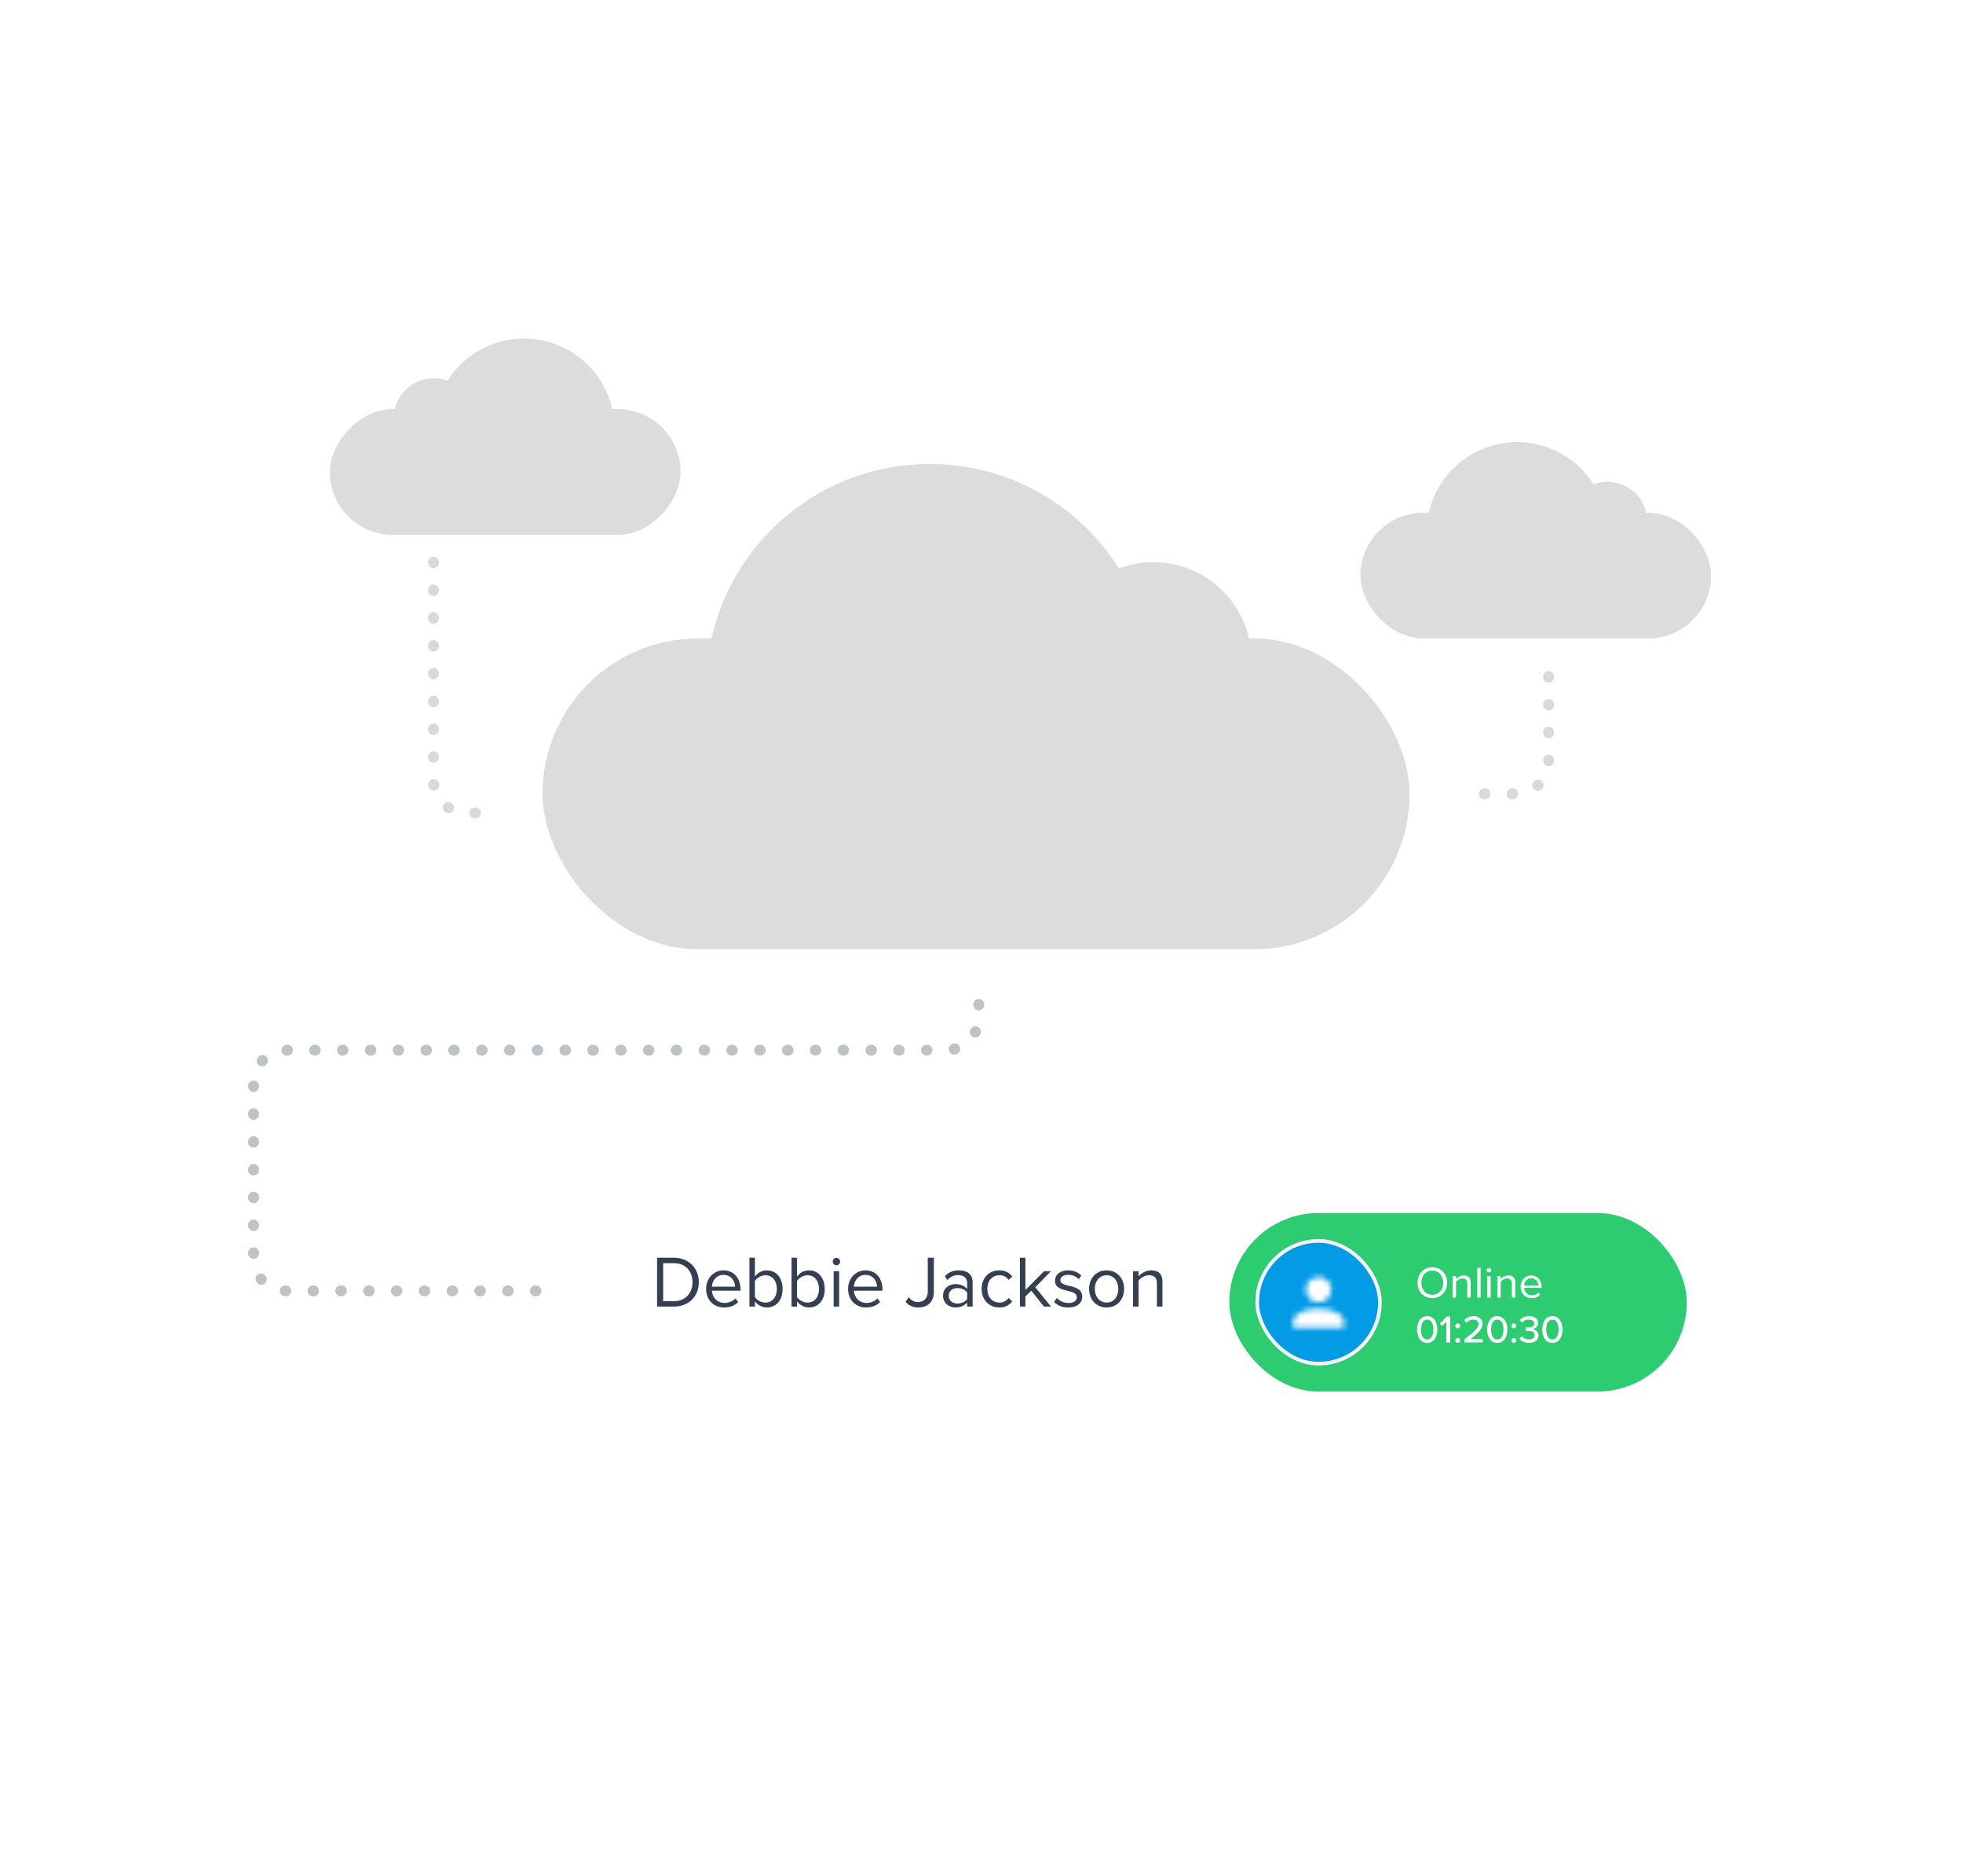<svg width="360" height="344" viewBox="0 0 360 344" fill="none" xmlns="http://www.w3.org/2000/svg">
<path d="M312.5 236.72L52.5 236.72C49.186 236.72 46.5 234.034 46.5 230.72L46.5 198.58C46.5 195.266 49.186 192.58 52.5 192.58L173.5 192.58C176.814 192.58 179.5 189.893 179.5 186.58L179.5 183.08" stroke="#BDC3C7" stroke-width="2" stroke-linecap="round" stroke-dasharray="0.1 5"/>
<rect x="99.5" y="117.08" width="159" height="57" rx="28.5" fill="#DCDCDC"/>
<circle cx="170.5" cy="126.08" r="41" fill="#DCDCDC"/>
<circle cx="211.5" cy="121.08" r="18" fill="#DCDCDC"/>
<rect x="249.5" y="94.023" width="64.315" height="23.056" rx="11.528" fill="#DCDCDC"/>
<circle cx="278.219" cy="97.664" r="16.584" fill="#DCDCDC"/>
<circle cx="294.803" cy="95.641" r="7.281" fill="#DCDCDC"/>
<rect width="64.315" height="23.056" rx="11.528" transform="matrix(-1 0 0 1 124.815 75.023)" fill="#DCDCDC"/>
<circle cx="16.584" cy="16.584" r="16.584" transform="matrix(-1 0 0 1 112.68 62.08)" fill="#DCDCDC"/>
<circle cx="7.281" cy="7.281" r="7.281" transform="matrix(-1 0 0 1 86.793 69.361)" fill="#DCDCDC"/>
<path d="M284 124.08V139.58C284 142.893 281.314 145.58 278 145.58H268.5" stroke="#D9D9D9" stroke-width="2" stroke-linecap="round" stroke-dasharray="0.1 5"/>
<path d="M79.5 103.08V143.08C79.5 146.393 82.186 149.08 85.5 149.08H90.5" stroke="#D9D9D9" stroke-width="2" stroke-linecap="round" stroke-dasharray="0.1 5"/>
<g filter="url(#filter0_d_397_110335)">
<rect x="100.5" y="211.953" width="218" height="48.253" rx="4.308" fill="white"/>
</g>
<path d="M123.567 239.601C126.347 239.601 128.16 237.681 128.16 235.129C128.16 232.59 126.347 230.643 123.567 230.643H120.504V239.601H123.567ZM121.619 231.636H123.567C125.783 231.636 127.005 233.194 127.005 235.129C127.005 237.049 125.742 238.607 123.567 238.607H121.619V231.636ZM129.492 236.351C129.492 238.379 130.876 239.762 132.797 239.762C133.858 239.762 134.731 239.413 135.375 238.769L134.892 238.11C134.382 238.634 133.629 238.93 132.891 238.93C131.494 238.93 130.634 237.909 130.554 236.687H135.805V236.431C135.805 234.484 134.65 232.953 132.689 232.953C130.836 232.953 129.492 234.47 129.492 236.351ZM132.676 233.785C134.153 233.785 134.798 234.981 134.811 235.948H130.554C130.607 234.954 131.292 233.785 132.676 233.785ZM138.444 239.601V238.634C138.928 239.292 139.72 239.762 140.634 239.762C142.326 239.762 143.521 238.473 143.521 236.364C143.521 234.296 142.326 232.953 140.634 232.953C139.747 232.953 138.968 233.383 138.444 234.094V230.643H137.437V239.601H138.444ZM138.444 234.9C138.793 234.336 139.586 233.853 140.378 233.853C141.695 233.853 142.474 234.927 142.474 236.364C142.474 237.801 141.695 238.863 140.378 238.863C139.586 238.863 138.793 238.406 138.444 237.842V234.9ZM146.17 239.601V238.634C146.654 239.292 147.446 239.762 148.359 239.762C150.052 239.762 151.247 238.473 151.247 236.364C151.247 234.296 150.052 232.953 148.359 232.953C147.473 232.953 146.694 233.383 146.17 234.094V230.643H145.163V239.601H146.17ZM146.17 234.9C146.519 234.336 147.312 233.853 148.104 233.853C149.42 233.853 150.199 234.927 150.199 236.364C150.199 237.801 149.42 238.863 148.104 238.863C147.312 238.863 146.519 238.406 146.17 237.842V234.9ZM153.385 232.026C153.761 232.026 154.07 231.717 154.07 231.341C154.07 230.965 153.761 230.669 153.385 230.669C153.023 230.669 152.714 230.965 152.714 231.341C152.714 231.717 153.023 232.026 153.385 232.026ZM153.896 239.601V233.114H152.888V239.601H153.896ZM155.529 236.351C155.529 238.379 156.913 239.762 158.833 239.762C159.894 239.762 160.767 239.413 161.412 238.769L160.929 238.11C160.418 238.634 159.666 238.93 158.927 238.93C157.53 238.93 156.671 237.909 156.59 236.687H161.842V236.431C161.842 234.484 160.687 232.953 158.726 232.953C156.872 232.953 155.529 234.47 155.529 236.351ZM158.712 233.785C160.19 233.785 160.835 234.981 160.848 235.948H156.59C156.644 234.954 157.329 233.785 158.712 233.785ZM166.077 238.728C166.695 239.454 167.46 239.762 168.414 239.762C170.012 239.762 171.261 238.849 171.261 236.902V230.643H170.146V236.888C170.146 238.003 169.448 238.769 168.347 238.769C167.568 238.769 167.044 238.352 166.654 237.882L166.077 238.728ZM178.375 239.601V235.142C178.375 233.571 177.233 232.953 175.863 232.953C174.802 232.953 173.969 233.302 173.271 234.027L173.741 234.726C174.318 234.108 174.95 233.826 175.729 233.826C176.669 233.826 177.367 234.323 177.367 235.196V236.364C176.844 235.76 176.105 235.478 175.218 235.478C174.117 235.478 172.948 236.163 172.948 237.613C172.948 239.024 174.117 239.762 175.218 239.762C176.091 239.762 176.83 239.454 177.367 238.863V239.601H178.375ZM177.367 238.231C176.978 238.769 176.293 239.037 175.581 239.037C174.641 239.037 173.983 238.446 173.983 237.627C173.983 236.794 174.641 236.203 175.581 236.203C176.293 236.203 176.978 236.472 177.367 237.009V238.231ZM180.018 236.351C180.018 238.285 181.321 239.762 183.255 239.762C184.437 239.762 185.135 239.279 185.632 238.634L184.961 238.016C184.531 238.594 183.98 238.863 183.309 238.863C181.925 238.863 181.066 237.788 181.066 236.351C181.066 234.914 181.925 233.853 183.309 233.853C183.98 233.853 184.531 234.108 184.961 234.699L185.632 234.081C185.135 233.436 184.437 232.953 183.255 232.953C181.321 232.953 180.018 234.43 180.018 236.351ZM192.753 239.601L189.865 236.055L192.739 233.114H191.463L188.052 236.566V230.643H187.044V239.601H188.052V237.748L189.126 236.687L191.463 239.601H192.753ZM193.301 238.742C193.959 239.44 194.859 239.762 195.92 239.762C197.599 239.762 198.472 238.889 198.472 237.801C198.472 236.364 197.169 236.042 196.041 235.787C195.195 235.585 194.456 235.384 194.456 234.753C194.456 234.175 195.007 233.772 195.893 233.772C196.726 233.772 197.438 234.121 197.827 234.591L198.297 233.893C197.773 233.369 196.994 232.953 195.893 232.953C194.348 232.953 193.475 233.812 193.475 234.82C193.475 236.163 194.724 236.458 195.826 236.714C196.699 236.928 197.491 237.157 197.491 237.869C197.491 238.5 196.954 238.943 195.96 238.943C195.074 238.943 194.254 238.513 193.825 238.016L193.301 238.742ZM202.942 239.762C204.917 239.762 206.153 238.231 206.153 236.351C206.153 234.47 204.917 232.953 202.942 232.953C200.968 232.953 199.732 234.47 199.732 236.351C199.732 238.231 200.968 239.762 202.942 239.762ZM202.942 238.863C201.559 238.863 200.78 237.681 200.78 236.351C200.78 235.035 201.559 233.853 202.942 233.853C204.326 233.853 205.092 235.035 205.092 236.351C205.092 237.681 204.326 238.863 202.942 238.863ZM213.181 239.601V235.048C213.181 233.638 212.469 232.953 211.112 232.953C210.145 232.953 209.259 233.517 208.802 234.054V233.114H207.795V239.601H208.802V234.86C209.178 234.336 209.93 233.853 210.723 233.853C211.596 233.853 212.173 234.215 212.173 235.357V239.601H213.181Z" fill="#343F51"/>
<g filter="url(#filter1_d_397_110335)">
<rect x="225.441" y="219.708" width="83.904" height="32.743" rx="16.372" fill="#2ECC71"/>
<g clip-path="url(#clip0_397_110335)">
<rect x="230.216" y="224.483" width="23.193" height="23.193" rx="11.597" fill="#039BE5"/>
<mask id="mask0_397_110335" style="mask-type:alpha" maskUnits="userSpaceOnUse" x="230" y="224" width="24" height="24">
<path d="M241.812 231.441C242.428 231.441 243.017 231.685 243.452 232.12C243.887 232.555 244.132 233.145 244.132 233.76C244.132 234.375 243.887 234.965 243.452 235.4C243.017 235.835 242.428 236.08 241.812 236.08C241.197 236.08 240.607 235.835 240.172 235.4C239.737 234.965 239.493 234.375 239.493 233.76C239.493 233.145 239.737 232.555 240.172 232.12C240.607 231.685 241.197 231.441 241.812 231.441V231.441ZM241.812 237.239C244.375 237.239 246.451 238.277 246.451 239.558V240.718H237.174V239.558C237.174 238.277 239.25 237.239 241.812 237.239Z" fill="white"/>
</mask>
<g mask="url(#mask0_397_110335)">
<rect x="230.216" y="224.483" width="23.193" height="23.193" fill="white"/>
</g>
</g>
<rect x="230.557" y="224.824" width="22.511" height="22.511" rx="11.255" stroke="#F3F3F3" stroke-width="0.682"/>
<path d="M259.965 232.488C259.965 234.099 261.053 235.31 262.673 235.31C264.284 235.31 265.38 234.099 265.38 232.488C265.38 230.877 264.284 229.666 262.673 229.666C261.053 229.666 259.965 230.877 259.965 232.488ZM264.677 232.488C264.677 233.756 263.891 234.705 262.673 234.705C261.446 234.705 260.669 233.756 260.669 232.488C260.669 231.212 261.446 230.272 262.673 230.272C263.891 230.272 264.677 231.212 264.677 232.488ZM269.696 235.212V232.439C269.696 231.58 269.262 231.163 268.436 231.163C267.847 231.163 267.307 231.507 267.029 231.834V231.261H266.416V235.212H267.029V232.325C267.258 232.006 267.716 231.711 268.199 231.711C268.73 231.711 269.082 231.932 269.082 232.627V235.212H269.696ZM271.534 235.212V229.756H270.921V235.212H271.534ZM273.06 230.599C273.289 230.599 273.477 230.411 273.477 230.182C273.477 229.953 273.289 229.773 273.06 229.773C272.839 229.773 272.651 229.953 272.651 230.182C272.651 230.411 272.839 230.599 273.06 230.599ZM273.371 235.212V231.261H272.758V235.212H273.371ZM277.874 235.212V232.439C277.874 231.58 277.441 231.163 276.615 231.163C276.026 231.163 275.486 231.507 275.208 231.834V231.261H274.595V235.212H275.208V232.325C275.437 232.006 275.895 231.711 276.378 231.711C276.909 231.711 277.261 231.932 277.261 232.627V235.212H277.874ZM278.871 233.232C278.871 234.467 279.713 235.31 280.883 235.31C281.529 235.31 282.06 235.097 282.453 234.705L282.158 234.304C281.848 234.623 281.39 234.803 280.94 234.803C280.089 234.803 279.566 234.181 279.517 233.437H282.715V233.281C282.715 232.095 282.011 231.163 280.817 231.163C279.688 231.163 278.871 232.087 278.871 233.232ZM280.809 231.67C281.709 231.67 282.101 232.398 282.109 232.987H279.517C279.549 232.382 279.967 231.67 280.809 231.67Z" fill="white"/>
<path d="M259.876 241.07C259.876 242.246 260.418 243.529 261.737 243.529C263.056 243.529 263.597 242.246 263.597 241.07C263.597 239.894 263.056 238.618 261.737 238.618C260.418 238.618 259.876 239.894 259.876 241.07ZM262.87 241.07C262.87 241.997 262.578 242.895 261.737 242.895C260.896 242.895 260.603 241.997 260.603 241.07C260.603 240.143 260.896 239.252 261.737 239.252C262.578 239.252 262.87 240.143 262.87 241.07ZM265.959 243.444V238.689H265.331L264.055 239.994L264.476 240.429L265.246 239.623V243.444H265.959ZM266.888 240.4C266.888 240.635 267.088 240.842 267.33 240.842C267.572 240.842 267.779 240.635 267.779 240.4C267.779 240.158 267.572 239.951 267.33 239.951C267.088 239.951 266.888 240.158 266.888 240.4ZM266.888 243.073C266.888 243.316 267.088 243.522 267.33 243.522C267.572 243.522 267.779 243.316 267.779 243.073C267.779 242.831 267.572 242.631 267.33 242.631C267.088 242.631 266.888 242.831 266.888 243.073ZM271.908 243.444V242.817H269.692C270.996 241.811 271.887 240.977 271.887 240.051C271.887 239.103 271.082 238.618 270.226 238.618C269.563 238.618 268.915 238.882 268.522 239.374L268.943 239.837C269.235 239.488 269.67 239.252 270.233 239.252C270.697 239.252 271.16 239.495 271.16 240.051C271.16 240.799 270.34 241.512 268.558 242.881V243.444H271.908ZM272.727 241.07C272.727 242.246 273.269 243.529 274.587 243.529C275.906 243.529 276.448 242.246 276.448 241.07C276.448 239.894 275.906 238.618 274.587 238.618C273.269 238.618 272.727 239.894 272.727 241.07ZM275.721 241.07C275.721 241.997 275.429 242.895 274.587 242.895C273.746 242.895 273.454 241.997 273.454 241.07C273.454 240.143 273.746 239.252 274.587 239.252C275.429 239.252 275.721 240.143 275.721 241.07ZM277.177 240.4C277.177 240.635 277.377 240.842 277.619 240.842C277.861 240.842 278.068 240.635 278.068 240.4C278.068 240.158 277.861 239.951 277.619 239.951C277.377 239.951 277.177 240.158 277.177 240.4ZM277.177 243.073C277.177 243.316 277.377 243.522 277.619 243.522C277.861 243.522 278.068 243.316 278.068 243.073C278.068 242.831 277.861 242.631 277.619 242.631C277.377 242.631 277.177 242.831 277.177 243.073ZM278.662 242.752C278.968 243.18 279.581 243.529 280.408 243.529C281.485 243.529 282.147 242.952 282.147 242.154C282.147 241.405 281.492 241.034 281.043 240.992C281.513 240.906 282.076 240.557 282.076 239.894C282.076 239.095 281.378 238.618 280.408 238.618C279.645 238.618 279.082 238.939 278.726 239.359L279.104 239.801C279.453 239.445 279.845 239.252 280.344 239.252C280.907 239.252 281.363 239.509 281.363 239.994C281.363 240.486 280.893 240.699 280.315 240.699C280.13 240.699 279.881 240.699 279.802 240.692V241.341C279.873 241.334 280.123 241.334 280.315 241.334C281.007 241.334 281.435 241.555 281.435 242.082C281.435 242.581 281.043 242.895 280.387 242.895C279.852 242.895 279.36 242.653 279.061 242.289L278.662 242.752ZM282.835 241.07C282.835 242.246 283.377 243.529 284.695 243.529C286.014 243.529 286.556 242.246 286.556 241.07C286.556 239.894 286.014 238.618 284.695 238.618C283.377 238.618 282.835 239.894 282.835 241.07ZM285.829 241.07C285.829 241.997 285.537 242.895 284.695 242.895C283.854 242.895 283.562 241.997 283.562 241.07C283.562 240.143 283.854 239.252 284.695 239.252C285.537 239.252 285.829 240.143 285.829 241.07Z" fill="white"/>
</g>
<defs>
<filter id="filter0_d_397_110335" x="93.607" y="208.506" width="231.787" height="62.039" filterUnits="userSpaceOnUse" color-interpolation-filters="sRGB">
<feFlood flood-opacity="0" result="BackgroundImageFix"/>
<feColorMatrix in="SourceAlpha" type="matrix" values="0 0 0 0 0 0 0 0 0 0 0 0 0 0 0 0 0 0 127 0" result="hardAlpha"/>
<feOffset dy="3.447"/>
<feGaussianBlur stdDeviation="3.447"/>
<feColorMatrix type="matrix" values="0 0 0 0 0.329 0 0 0 0 0.431 0 0 0 0 0.478 0 0 0 0.24 0"/>
<feBlend mode="multiply" in2="BackgroundImageFix" result="effect1_dropShadow_397_110335"/>
<feBlend mode="normal" in="SourceGraphic" in2="effect1_dropShadow_397_110335" result="shape"/>
</filter>
<filter id="filter1_d_397_110335" x="219.984" y="216.979" width="94.819" height="43.657" filterUnits="userSpaceOnUse" color-interpolation-filters="sRGB">
<feFlood flood-opacity="0" result="BackgroundImageFix"/>
<feColorMatrix in="SourceAlpha" type="matrix" values="0 0 0 0 0 0 0 0 0 0 0 0 0 0 0 0 0 0 127 0" result="hardAlpha"/>
<feOffset dy="2.729"/>
<feGaussianBlur stdDeviation="2.729"/>
<feColorMatrix type="matrix" values="0 0 0 0 0.18 0 0 0 0 0.8 0 0 0 0 0.443 0 0 0 0.24 0"/>
<feBlend mode="multiply" in2="BackgroundImageFix" result="effect1_dropShadow_397_110335"/>
<feBlend mode="normal" in="SourceGraphic" in2="effect1_dropShadow_397_110335" result="shape"/>
</filter>
<clipPath id="clip0_397_110335">
<rect x="230.216" y="224.483" width="23.193" height="23.193" rx="11.597" fill="white"/>
</clipPath>
</defs>
</svg>
